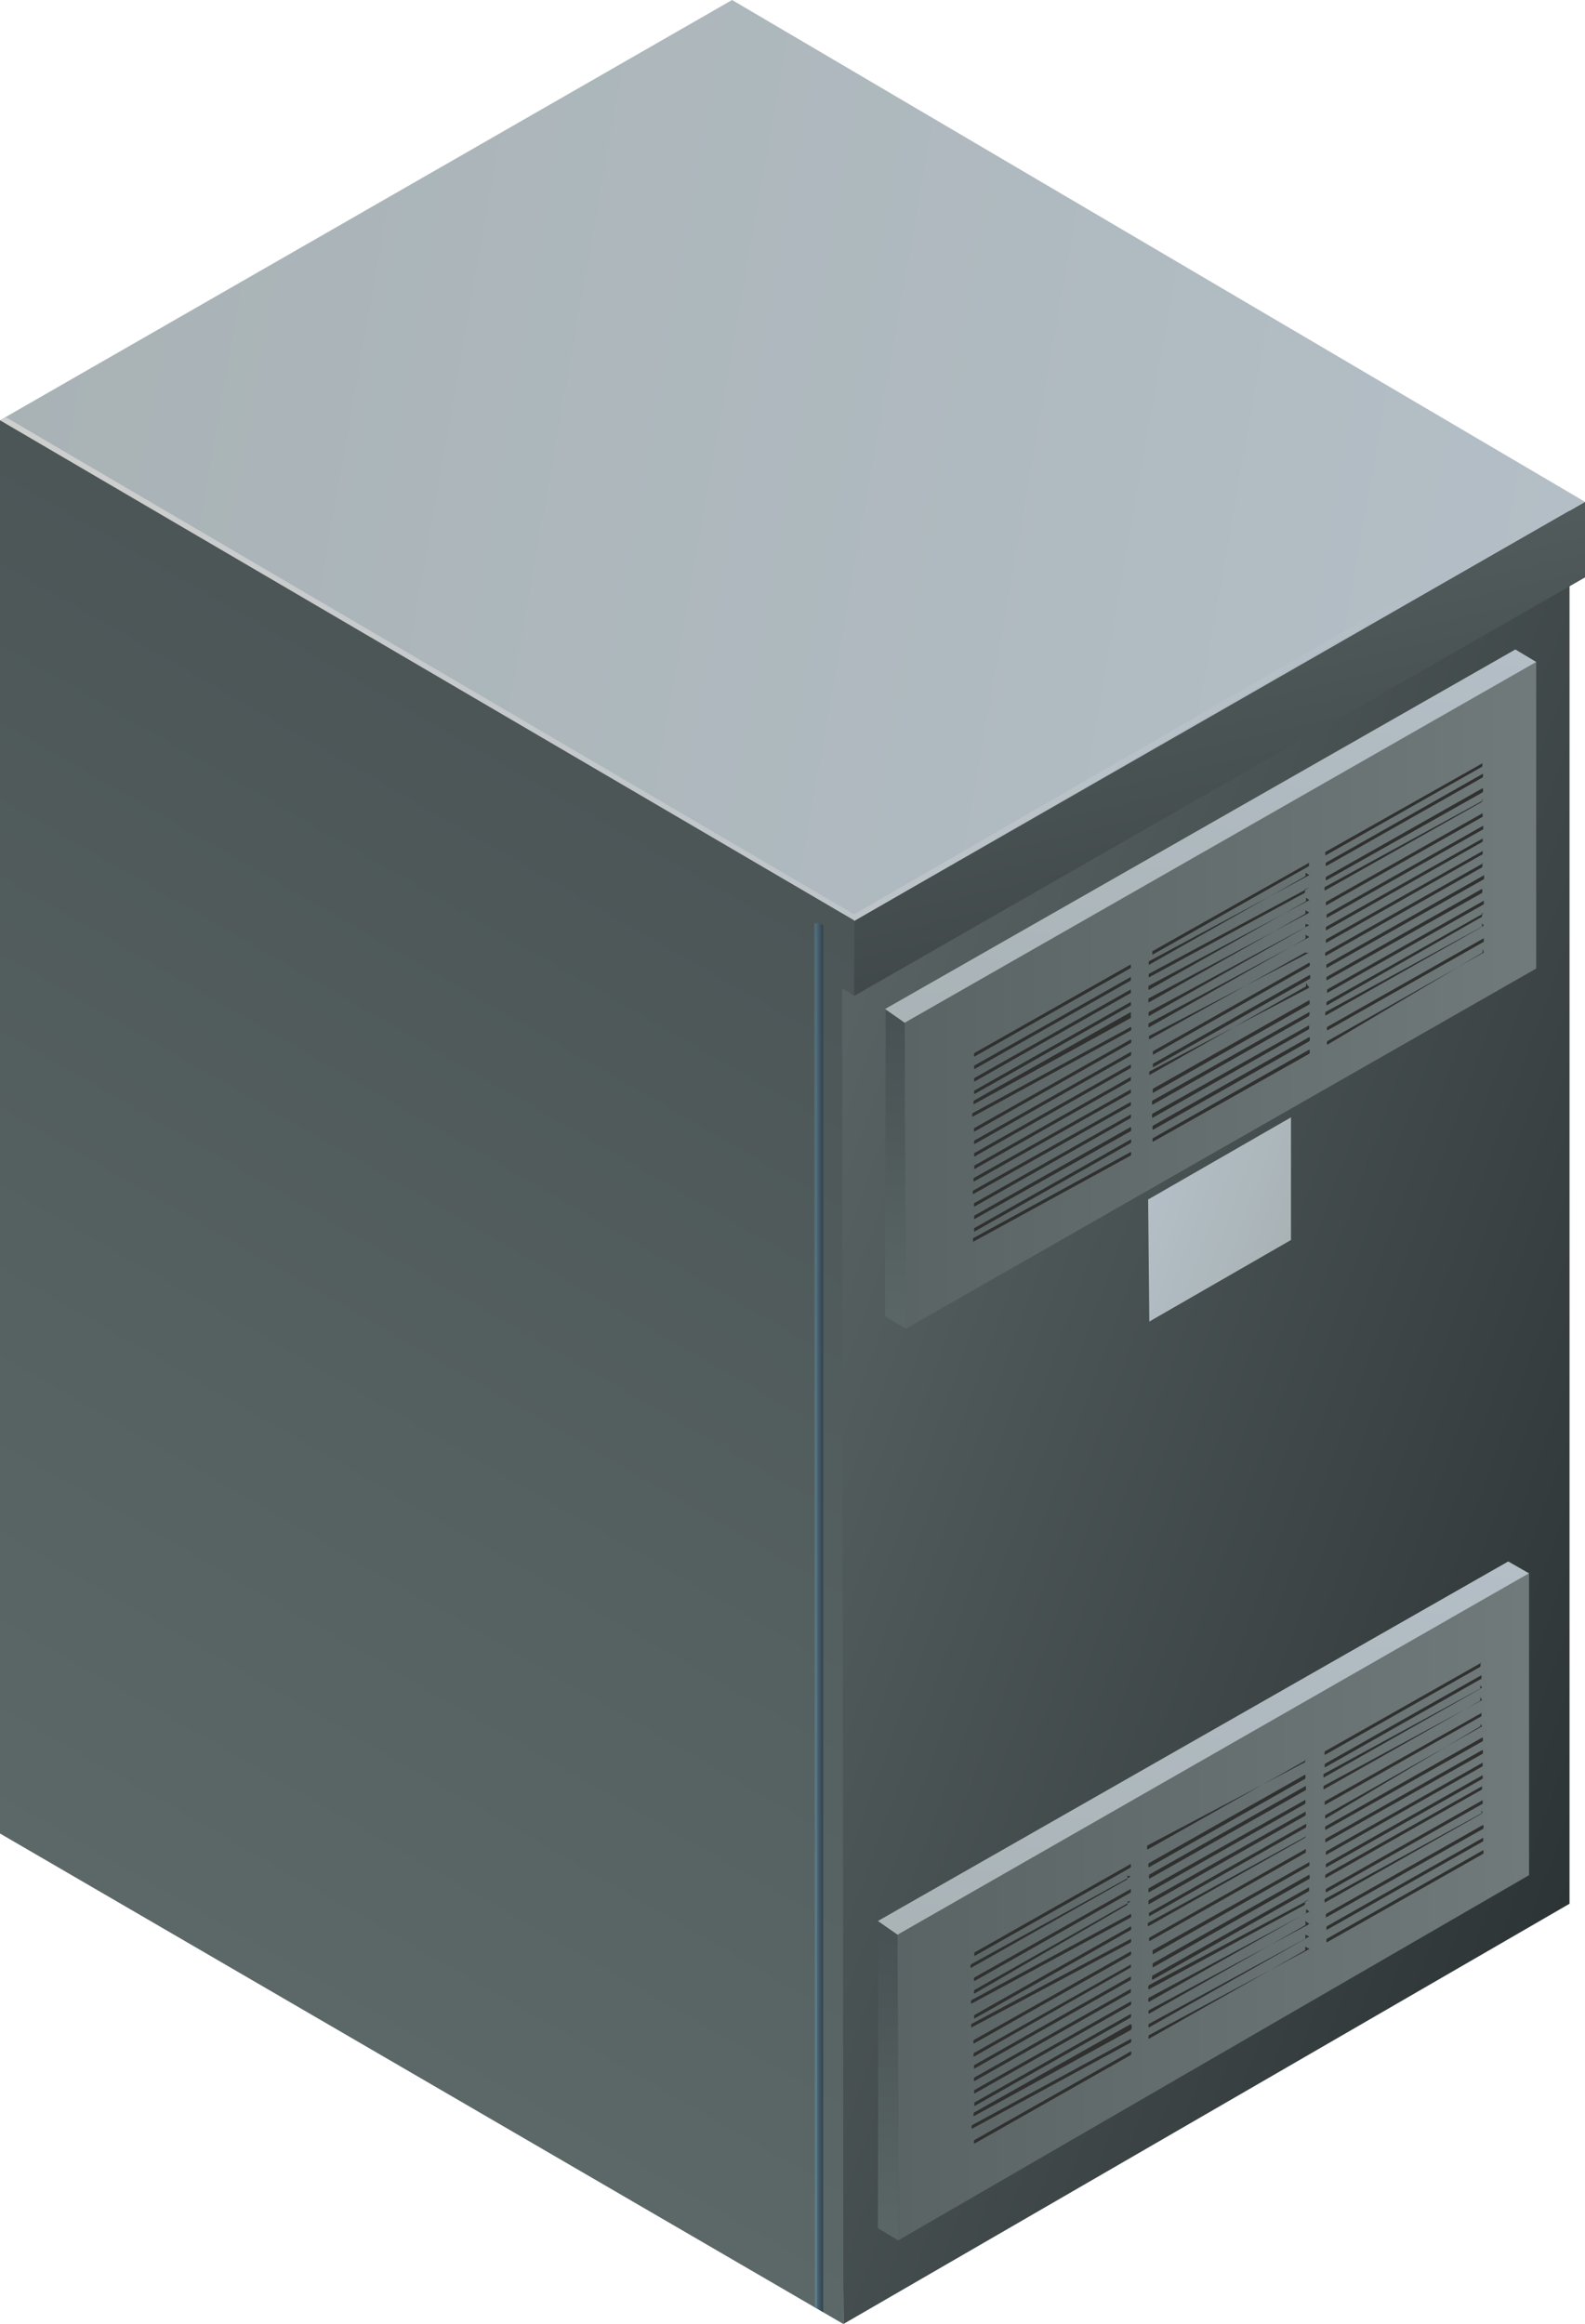 <svg xmlns="http://www.w3.org/2000/svg" xmlns:xlink="http://www.w3.org/1999/xlink" viewBox="0 0 26.63 39.04"><defs><style>.cls-1,.cls-10,.cls-11,.cls-12,.cls-13,.cls-14,.cls-15,.cls-2,.cls-3,.cls-4,.cls-5,.cls-6,.cls-7,.cls-8,.cls-9{fill-rule:evenodd;}.cls-1{fill:url(#linear-gradient);}.cls-2{fill:url(#linear-gradient-2);}.cls-3{fill:url(#linear-gradient-3);}.cls-4{fill:url(#linear-gradient-4);}.cls-5{fill:url(#linear-gradient-5);}.cls-6{fill:url(#linear-gradient-6);}.cls-7{fill:url(#linear-gradient-7);}.cls-8{fill:url(#linear-gradient-8);}.cls-9{fill:url(#linear-gradient-9);}.cls-10{fill:url(#linear-gradient-10);}.cls-11{fill:#30302f;}.cls-12{fill:url(#linear-gradient-11);}.cls-13{fill:url(#linear-gradient-12);}.cls-14{fill:url(#linear-gradient-13);}.cls-15{fill:url(#linear-gradient-14);}</style><linearGradient id="linear-gradient" x1="-531.73" y1="26.61" x2="-515.55" y2="20.72" gradientTransform="matrix(-1, 0, 0, 1, -503.4, 0)" gradientUnits="userSpaceOnUse"><stop offset="0" stop-color="#2d3435"/><stop offset="1" stop-color="#5a6465"/></linearGradient><linearGradient id="linear-gradient-2" x1="-525.06" y1="20.91" x2="-522.73" y2="20.06" gradientTransform="matrix(-1, 0, 0, 1, -503.4, 0)" gradientUnits="userSpaceOnUse"><stop offset="0" stop-color="#a9b3b6"/><stop offset="1" stop-color="#b3bec6"/></linearGradient><linearGradient id="linear-gradient-3" x1="-525.82" y1="20.96" x2="-522.74" y2="7.62" xlink:href="#linear-gradient"/><linearGradient id="linear-gradient-4" x1="-503.69" y1="5.43" x2="-529.75" y2="10.03" xlink:href="#linear-gradient-2"/><linearGradient id="linear-gradient-5" y1="11.24" x2="23.63" y2="11.24" gradientUnits="userSpaceOnUse"><stop offset="0" stop-color="#cfcfce"/><stop offset="1" stop-color="#b3bec6"/></linearGradient><linearGradient id="linear-gradient-6" x1="-505.32" y1="32.01" x2="-518.77" y2="8.7" gradientTransform="matrix(-1, 0, 0, 1, -503.4, 0)" gradientUnits="userSpaceOnUse"><stop offset="0" stop-color="#5c6867"/><stop offset="1" stop-color="#475052"/></linearGradient><linearGradient id="linear-gradient-7" x1="-517.39" y1="43.35" x2="-516.63" y2="-0.44" gradientTransform="matrix(-1, 0, 0, 1, -503.4, 0)" gradientUnits="userSpaceOnUse"><stop offset="0" stop-color="#5e808d"/><stop offset="1" stop-color="#475e6b"/></linearGradient><linearGradient id="linear-gradient-8" x1="-517.23" y1="27.17" x2="-517.13" y2="27.17" gradientTransform="matrix(-1, 0, 0, 1, -503.4, 0)" gradientUnits="userSpaceOnUse"><stop offset="0" stop-color="#2d434d"/><stop offset="1" stop-color="#4e6270"/></linearGradient><linearGradient id="linear-gradient-9" x1="14.73" y1="22.63" x2="15.33" y2="16.94" gradientTransform="matrix(1, 0, 0, 1, 0, 0)" xlink:href="#linear-gradient-6"/><linearGradient id="linear-gradient-10" x1="15.2" y1="16.71" x2="25.81" y2="16.71" gradientUnits="userSpaceOnUse"><stop offset="0" stop-color="#5a6465"/><stop offset="1" stop-color="#707a7b"/></linearGradient><linearGradient id="linear-gradient-11" x1="19.91" y1="18.18" x2="20.73" y2="10.33" gradientTransform="matrix(1, 0, 0, 1, 0, 0)" xlink:href="#linear-gradient-2"/><linearGradient id="linear-gradient-12" x1="14.61" y1="37.95" x2="15.21" y2="32.26" gradientTransform="matrix(1, 0, 0, 1, 0, 0)" xlink:href="#linear-gradient-6"/><linearGradient id="linear-gradient-13" x1="15.08" y1="32.03" x2="25.69" y2="32.03" xlink:href="#linear-gradient-10"/><linearGradient id="linear-gradient-14" x1="19.78" y1="33.5" x2="20.61" y2="25.65" gradientTransform="matrix(1, 0, 0, 1, 0, 0)" xlink:href="#linear-gradient-2"/></defs><title>Asset 1</title><g id="Layer_2" data-name="Layer 2"><g id="Layer_1-2" data-name="Layer 1"><polygon class="cls-1" points="26.37 8.31 14.07 15.42 14.17 39.04 26.37 31.98 26.37 8.31"/><polygon class="cls-2" points="21.69 18.77 19.29 20.15 19.31 22.2 21.69 20.83 21.69 18.77"/><polygon class="cls-3" points="26.63 8.43 14.35 15.47 14.35 16.73 26.63 9.7 26.63 8.43"/><polygon class="cls-4" points="0 7.06 14.35 15.47 26.63 8.43 12.3 0 0 7.06"/><polygon class="cls-5" points="0 7.06 14.35 15.47 23.63 10.11 23.54 10.05 14.35 15.36 0.1 7.01 0 7.06"/><polygon class="cls-6" points="0 7.06 14.35 15.46 14.35 16.73 14.15 16.6 14.17 39.04 0 30.8 0 7.06"/><polygon class="cls-7" points="13.69 38.76 13.68 15.5 13.73 15.52 13.73 38.78 13.69 38.76"/><polygon class="cls-8" points="13.73 38.78 13.73 15.49 13.83 15.54 13.83 38.84 13.73 38.78"/><polygon class="cls-9" points="15.2 17.18 15.22 22.32 14.87 22.11 14.88 16.95 15.2 17.18"/><polygon class="cls-10" points="25.81 16.27 25.81 11.11 15.2 17.18 15.22 22.32 25.81 16.27"/><path class="cls-11" d="M19,19.35h0s0,0,0,0L16.35,20.8a.33.33,0,0,0,0,.06h0s0,0,0,0L19,19.41a.09.09,0,0,0,0-.06Z"/><path class="cls-11" d="M19,19.14h0s0,0,0,0l-2.63,1.49a.11.11,0,0,0,0,.06h0s0,0,0,0L19,19.2a.08.08,0,0,0,0-.06Z"/><path class="cls-11" d="M19,18.93h0s0,0,0,0l-2.63,1.49a.11.11,0,0,0,0,.06h0s0,0,0,0L19,19a.08.08,0,0,0,0-.06Z"/><path class="cls-11" d="M19,18.72h0s0,0,0,0l-2.63,1.49a.07.07,0,0,0,0,.06h0s0,0,0,0L19,18.78s0,0,0-.06Z"/><path class="cls-11" d="M19,18.51h0s0,0,0,0L16.35,20a.07.07,0,0,0,0,.06h0s0,0,0,0L19,18.57s0,0,0-.06Z"/><path class="cls-11" d="M19,18.3h0s0,0,0,0l-2.64,1.49a.11.11,0,0,0,0,.06h0s0,0,0,0L19,18.36s0,0,0-.06Z"/><path class="cls-11" d="M19,18.09h0s0,0,0,0l-2.63,1.49a.33.33,0,0,0,0,.06h0s0,0,0,0L19,18.15s0,0,0-.06Z"/><path class="cls-11" d="M19,17.88h0s0-.05,0,0l-2.63,1.49a.11.11,0,0,0,0,.06h0s0,0,0,0L19,17.94s0,0,0-.06Z"/><path class="cls-11" d="M22,17.63h0s0,0,0,0l-2.63,1.49a.07.07,0,0,0,0,.06h0s0,0,0,0L22,17.7a.12.12,0,0,0,0-.07Z"/><path class="cls-11" d="M22,17.42h0s0,0,0,0l-2.63,1.49a.08.08,0,0,0,0,.07h0s0,0,0,0l2.63-1.49a.08.08,0,0,0,0-.07Z"/><path class="cls-11" d="M22,17.22h0s0,0,0,0l-2.64,1.49a.12.12,0,0,0,0,.07h0s0,0,0,0l2.63-1.49a.07.07,0,0,0,0-.06Z"/><path class="cls-11" d="M22,17h0s0,0,0,0l-2.64,1.49a.12.12,0,0,0,0,.07h0s0,0,0,0l2.63-1.49A.11.11,0,0,0,22,17Z"/><path class="cls-11" d="M22,16.8h0s0,0,0,0l-2.63,1.49a.24.24,0,0,0,0,.07h0s0,.05,0,0l2.63-1.49a.11.11,0,0,0,0-.06Z"/><path class="cls-11" d="M22,16.59h0s0,0,0,0L19.31,18s0,0,0,.06h0s0,0,0,0l2.63-1.49a.11.11,0,0,0,0-.06Z"/><path class="cls-11" d="M22,16.38h0s0,0,0,0l-2.63,1.49s0,0,0,.06h0s0,.05,0,0l2.64-1.49a.11.11,0,0,0,0-.06Z"/><path class="cls-11" d="M22,16.17h0s0,0,0,0l-2.63,1.49s0,0,0,.06h0s0,0,0,0l2.63-1.49a.07.07,0,0,0,0-.06Z"/><path class="cls-11" d="M24.93,16h0s0,0,0,0l-2.63,1.49a.07.07,0,0,0,0,.06h0s0,0,0,0L24.91,16s0,0,0-.06Z"/><path class="cls-11" d="M24.93,15.76h0s0,0,0,0l-2.63,1.49a.07.07,0,0,0,0,.06h0s0,0,0,0l2.63-1.49s0,0,0-.06Z"/><path class="cls-11" d="M24.93,15.55h0s0,0,0,0L22.27,17a.11.11,0,0,0,0,.06h0s0,0,0,0l2.63-1.49s0,0,0-.06Z"/><path class="cls-11" d="M24.93,15.34h0s0,0,0,0l-2.64,1.49a.11.11,0,0,0,0,.06h0s0,0,0,0L24.9,15.4s0,0,0-.06Z"/><path class="cls-11" d="M24.93,15.13h0s0-.05,0,0l-2.63,1.49a.11.11,0,0,0,0,.06h0s0,0,0,0l2.63-1.49s0,0,0-.06Z"/><path class="cls-11" d="M24.92,14.92h0s0,0,0,0l-2.63,1.49a.11.11,0,0,0,0,.06h0s0,0,0,0L24.9,15a.12.12,0,0,0,0-.07Z"/><path class="cls-11" d="M24.92,14.71h0s0,0,0,0l-2.63,1.49a.07.07,0,0,0,0,.06h0s0,0,0,0l2.64-1.49a.12.12,0,0,0,0-.07Z"/><path class="cls-11" d="M24.92,14.5h0s0,0,0,0L22.27,16a.07.07,0,0,0,0,.06h0s0,0,0,0l2.63-1.49a.08.08,0,0,0,0-.07Z"/><path class="cls-11" d="M19,17.67h0s0,0,0,0l-2.63,1.49a.11.11,0,0,0,0,.06h0s0,0,0,0L19,17.73a.08.08,0,0,0,0-.06Z"/><path class="cls-11" d="M19,17.46h0s0,0,0,0l-2.63,1.49a.07.07,0,0,0,0,.06h0s0,0,0,0L19,17.52a.06.06,0,0,0,0-.06Z"/><path class="cls-11" d="M19,17.25h0s0,0,0,0L16.34,18.7a.07.07,0,0,0,0,.06h0s0,0,0,0L19,17.31a.06.06,0,0,0,0-.06Z"/><path class="cls-11" d="M19,17h0s0,0,0,0l-2.64,1.49a.11.11,0,0,0,0,.06h0s0,0,0,0L19,17.1s0,0,0-.06Z"/><path class="cls-11" d="M19,16.83h0s0,0,0,0l-2.63,1.49a.11.11,0,0,0,0,.06h0s0,0,0,0L19,16.89s0,0,0-.06Z"/><path class="cls-11" d="M19,16.62h0s0,0,0,0l-2.63,1.49a.11.11,0,0,0,0,.06h0s0,0,0,0L19,16.68s0,0,0-.06Z"/><path class="cls-11" d="M19,16.41h0s0,0,0,0l-2.63,1.49a.11.11,0,0,0,0,.06h0s0,0,0,0L19,16.47s0,0,0-.06Z"/><path class="cls-11" d="M19,16.2h0s0-.05,0,0l-2.63,1.49a.07.07,0,0,0,0,.06h0s0,0,0,0L19,16.26s0,0,0-.06Z"/><path class="cls-11" d="M22,16h0s0,0,0,0L19.31,17.4a.07.07,0,0,0,0,.06h0s0,0,0,0L21.93,16A.08.08,0,0,0,22,16Z"/><path class="cls-11" d="M22,15.74h0s0,0,0,0L19.3,17.19a.12.12,0,0,0,0,.07h0s0,0,0,0l2.63-1.49a.11.11,0,0,0,0-.07Z"/><path class="cls-11" d="M22,15.54h0s0,0,0,0L19.3,17a.24.24,0,0,0,0,.07h0s0,0,0,0l2.63-1.49a.11.11,0,0,0,0-.06Z"/><path class="cls-11" d="M22,15.33h0s0,0,0,0L19.3,16.77a.11.11,0,0,0,0,.07h0s0,0,0,0l2.63-1.49a.11.11,0,0,0,0-.06Z"/><path class="cls-11" d="M22,15.12h0s0,0,0,0L19.3,16.56a.11.11,0,0,0,0,.07h0s0,.05,0,0l2.64-1.49a.11.11,0,0,0,0-.06Z"/><path class="cls-11" d="M22,14.91h0s0,0,0,0L19.3,16.36s0,0,0,.06h0s0,0,0,0L21.92,15a.07.07,0,0,0,0-.06Z"/><path class="cls-11" d="M22,14.7h0s0,0,0,0L19.3,16.15s0,0,0,.06h0s0,.05,0,0l2.63-1.49a.07.07,0,0,0,0-.06Z"/><path class="cls-11" d="M22,14.49h0s0,0,0,0l-2.64,1.49s0,0,0,.06h0s0,0,0,0l2.63-1.49a.11.11,0,0,0,0-.06Z"/><path class="cls-11" d="M24.92,14.29h0s0,0,0,0l-2.64,1.49a.11.11,0,0,0,0,.06h0s0,0,0,0l2.63-1.49s0,0,0-.06Z"/><path class="cls-11" d="M24.92,14.08h0s0,0,0,0l-2.64,1.49a.11.11,0,0,0,0,.06h0s0,0,0,0l2.63-1.49s0,0,0-.06Z"/><path class="cls-11" d="M24.92,13.87h0s0,0,0,0l-2.63,1.49a.33.33,0,0,0,0,.06h0s0,0,0,0l2.63-1.49s0,0,0-.06Z"/><path class="cls-11" d="M24.91,13.66h0s0,0,0,0l-2.63,1.49a.11.11,0,0,0,0,.06h0s0,0,0,0l2.63-1.49s0,0,0-.06Z"/><path class="cls-11" d="M24.91,13.45h0s0,0,0,0L22.26,14.9a.07.07,0,0,0,0,.06h0s0,0,0,0l2.64-1.49s0,0,0-.06Z"/><path class="cls-11" d="M24.91,13.24h0s0,0,0,0l-2.63,1.49a.07.07,0,0,0,0,.06h0s0,0,0,0l2.63-1.48a.08.08,0,0,0,0-.07Z"/><path class="cls-11" d="M24.91,13h0s0,0,0,0l-2.63,1.49a.07.07,0,0,0,0,.06h0s0,0,0,0l2.63-1.49a.08.08,0,0,0,0-.07Z"/><path class="cls-11" d="M24.91,12.82h0s0,0,0,0l-2.64,1.49a.11.11,0,0,0,0,.06h0s0,0,0,0l2.63-1.49a.11.11,0,0,0,0-.07Z"/><polygon class="cls-12" points="15.2 17.18 25.81 11.12 25.46 10.91 14.87 16.95 15.2 17.18"/><polygon class="cls-13" points="15.08 32.5 15.1 37.64 14.75 37.43 14.76 32.27 15.08 32.5"/><polygon class="cls-14" points="25.69 31.5 25.69 26.43 15.08 32.5 15.1 37.63 25.69 31.5"/><path class="cls-11" d="M19,34.46h0s0,0,0,0l-2.63,1.49a.06.06,0,0,0,0,.06h0s0,0,0,0L19,34.52a.06.06,0,0,0,0-.06Z"/><path class="cls-11" d="M19,34.25h0s0,0,0,0L16.33,35.7a.08.08,0,0,0,0,.06h0s0,0,0,0L19,34.31a.06.06,0,0,0,0-.06Z"/><path class="cls-11" d="M19,34h0s0,0,0,0l-2.64,1.49a.11.11,0,0,0,0,.06h0s0,0,0,0L19,34.1A.09.09,0,0,0,19,34Z"/><path class="cls-11" d="M19,33.83h0s0,0,0,0l-2.63,1.49,0,.06h0s0,0,0,0L19,33.89a.16.16,0,0,0,0-.06Z"/><path class="cls-11" d="M19,33.62h0s0,0,0,0l-2.63,1.49a.11.11,0,0,0,0,.06h0s0,0,0,0L19,33.68a.08.08,0,0,0,0-.06Z"/><path class="cls-11" d="M19,33.41h0s0,0,0,0l-2.63,1.49a.07.07,0,0,0,0,.06h0s0,0,0,0L19,33.47s0,0,0-.06Z"/><path class="cls-11" d="M19,33.2h0s0,0,0,0l-2.63,1.49a.07.07,0,0,0,0,.06h0s0,0,0,0L19,33.26s0,0,0-.06Z"/><path class="cls-11" d="M19,33h0s0,0,0,0l-2.64,1.49a.11.11,0,0,0,0,.06h0s0,0,0,0L19,33.05s0,0,0-.06Z"/><path class="cls-11" d="M22,32.74h0s0-.05,0,0L19.3,34.19a.11.11,0,0,0,0,.06h0s0,0,0,0l2.63-1.49s0,0,0-.06Z"/><path class="cls-11" d="M22,32.53h0s0,0,0,0L19.3,34a.11.11,0,0,0,0,.06h0s0,0,0,0l2.63-1.49a.24.24,0,0,0,0-.07Z"/><path class="cls-11" d="M22,32.32h0s0,0,0,0L19.3,33.77a.11.11,0,0,0,0,.06h0s0,0,0,0l2.63-1.49a.12.12,0,0,0,0-.07Z"/><path class="cls-11" d="M22,32.11h0s0,0,0,0L19.3,33.56a.08.08,0,0,0,0,.07h0s0,0,0,0l2.64-1.49a.12.12,0,0,0,0-.07Z"/><path class="cls-11" d="M22,31.91h0s0,0,0,0L19.3,33.35a.08.08,0,0,0,0,.07h0s0,0,0,0L21.92,32a.07.07,0,0,0,0-.06Z"/><path class="cls-11" d="M22,31.7h0s0,0,0,0l-2.64,1.49a.12.12,0,0,0,0,.07h0s0,0,0,0l2.63-1.49a.07.07,0,0,0,0-.06Z"/><path class="cls-11" d="M22,31.49h0s0,0,0,0l-2.63,1.49a.12.12,0,0,0,0,.07h0s0,0,0,0l2.63-1.49a.11.11,0,0,0,0-.06Z"/><path class="cls-11" d="M22,31.28h0s0,0,0,0l-2.63,1.48a.11.11,0,0,0,0,.07h0s0,.05,0,0l2.63-1.49,0-.06Z"/><path class="cls-11" d="M24.92,31.08h0s0,0,0,0l-2.63,1.49a.11.11,0,0,0,0,.06h0s0,0,0,0l2.63-1.49a.09.09,0,0,0,0-.06Z"/><path class="cls-11" d="M24.92,30.87h0s0,0,0,0l-2.63,1.49a.11.11,0,0,0,0,.06h0s0,0,0,0l2.63-1.49,0-.06Z"/><path class="cls-11" d="M24.91,30.66h0s0,0,0,0l-2.63,1.49a.11.11,0,0,0,0,.06h0s0,0,0,0l2.64-1.49a.08.08,0,0,0,0-.06Z"/><path class="cls-11" d="M24.91,30.45h0s0,0,0,0L22.26,31.9a.07.07,0,0,0,0,.06h0s0,0,0,0l2.63-1.49s0,0,0-.06Z"/><path class="cls-11" d="M24.91,30.24h0s0,0,0,0l-2.63,1.49a.07.07,0,0,0,0,.06h0s0,0,0,0l2.63-1.49s0,0,0-.06Z"/><path class="cls-11" d="M24.91,30h0s0,0,0,0l-2.64,1.49a.11.11,0,0,0,0,.06h0s0,0,0,0l2.63-1.49s0,0,0-.06Z"/><path class="cls-11" d="M24.91,29.82h0s0,0,0,0l-2.63,1.49a.11.11,0,0,0,0,.06h0s0,0,0,0l2.63-1.49s0,0,0-.06Z"/><path class="cls-11" d="M24.91,29.61h0s0-.05,0,0l-2.63,1.49a.11.11,0,0,0,0,.06h0s0,0,0,0l2.63-1.49s0,0,0-.06Z"/><path class="cls-11" d="M19,32.78h0s0,0,0,0l-2.64,1.49a.08.08,0,0,0,0,.06h0s0,0,0,0L19,32.84a.09.09,0,0,0,0-.06Z"/><path class="cls-11" d="M19,32.57h0s0,0,0,0L16.32,34a.16.16,0,0,0,0,.06h0s0,0,0,0L19,32.63a.09.09,0,0,0,0-.06Z"/><path class="cls-11" d="M19,32.36h0s0,0,0,0l-2.63,1.49a.11.11,0,0,0,0,.06h0s0,0,0,0L19,32.42a.08.08,0,0,0,0-.06Z"/><path class="cls-11" d="M19,32.15h0s0,0,0,0L16.32,33.6a.07.07,0,0,0,0,.06h0s0,0,0,0L19,32.21a.08.08,0,0,0,0-.06Z"/><path class="cls-11" d="M19,31.94h0s0,0,0,0l-2.63,1.49a.07.07,0,0,0,0,.06h0s0,0,0,0L18.94,32a.06.06,0,0,0,0-.06Z"/><path class="cls-11" d="M19,31.73h0s0,0,0,0l-2.63,1.49a.07.07,0,0,0,0,.06h0s0,0,0,0l2.63-1.49s0,0,0-.06Z"/><path class="cls-11" d="M19,31.52h0s0,0,0,0L16.31,33a.11.11,0,0,0,0,.06h0s0,0,0,0l2.63-1.49s0,0,0-.06Z"/><path class="cls-11" d="M19,31.31h0s0,0,0,0l-2.63,1.49,0,.06h0s0,0,0,0l2.63-1.49s0,0,0-.06Z"/><path class="cls-11" d="M21.94,31.06h0s0,0,0,0l-2.63,1.49a.11.11,0,0,0,0,.06h0s0,0,0,0l2.63-1.49s0,0,0-.06Z"/><path class="cls-11" d="M21.94,30.85h0s0,0,0,0L19.29,32.3a.07.07,0,0,0,0,.06h0s0,0,0,0l2.64-1.49a.12.12,0,0,0,0-.07Z"/><path class="cls-11" d="M21.94,30.64h0s0,0,0,0l-2.63,1.49a.07.07,0,0,0,0,.06h0s0,0,0,0l2.63-1.49a.08.08,0,0,0,0-.07Z"/><path class="cls-11" d="M21.94,30.43h0s0,0,0,0l-2.64,1.49a.12.12,0,0,0,0,.07h0s0,0,0,0l2.63-1.49a.08.08,0,0,0,0-.07Z"/><path class="cls-11" d="M21.94,30.23h0s0,0,0,0l-2.64,1.49a.12.12,0,0,0,0,.07h0s0,0,0,0l2.63-1.49a.11.11,0,0,0,0-.06Z"/><path class="cls-11" d="M21.94,30h0s0,0,0,0l-2.63,1.49a.11.11,0,0,0,0,.07h0s0,0,0,0l2.63-1.49a.33.33,0,0,0,0-.06Z"/><path class="cls-11" d="M21.93,29.81h0s0,0,0,0l-2.63,1.49a.11.11,0,0,0,0,.07h0s0,.05,0,0l2.63-1.49a.11.11,0,0,0,0-.06Z"/><path class="cls-11" d="M21.93,29.6h0s0,0,0,0L19.28,31a.08.08,0,0,0,0,.07h0s0,.05,0,0l2.64-1.49a.11.11,0,0,0,0-.06Z"/><path class="cls-11" d="M24.9,29.4h0s0,0,0,0l-2.63,1.49a.11.11,0,0,0,0,.06h0s0,0,0,0l2.64-1.49a.08.08,0,0,0,0-.06Z"/><path class="cls-11" d="M24.9,29.19h0s0,0,0,0l-2.63,1.49a.07.07,0,0,0,0,.06h0s0,0,0,0l2.64-1.49a.08.08,0,0,0,0-.06Z"/><path class="cls-11" d="M24.9,29h0s0,0,0,0l-2.63,1.49a.07.07,0,0,0,0,.06h0s0,0,0,0L24.87,29a.06.06,0,0,0,0-.06Z"/><path class="cls-11" d="M24.9,28.77h0s0,0,0,0l-2.64,1.49a.11.11,0,0,0,0,.06h0s0,0,0,0l2.63-1.49s0,0,0-.06Z"/><path class="cls-11" d="M24.9,28.56h0s0,0,0,0L22.24,30a.11.11,0,0,0,0,.06h0s0,0,0,0l2.63-1.49s0,0,0-.06Z"/><path class="cls-11" d="M24.9,28.35h0s0,0,0,0L22.24,29.8a.11.11,0,0,0,0,.06h0s0,0,0,0l2.63-1.49s0,0,0-.06Z"/><path class="cls-11" d="M24.89,28.14h0s0-.05,0,0l-2.63,1.49a.11.11,0,0,0,0,.06h0s0,0,0,0l2.63-1.49s0,0,0-.06Z"/><path class="cls-11" d="M24.89,27.93h0s0-.05,0,0l-2.63,1.49a.07.07,0,0,0,0,.06h0s0,0,0,0L24.87,28a.12.12,0,0,0,0-.07Z"/><polygon class="cls-15" points="15.08 32.5 25.69 26.43 25.34 26.23 14.75 32.27 15.08 32.5"/></g></g></svg>